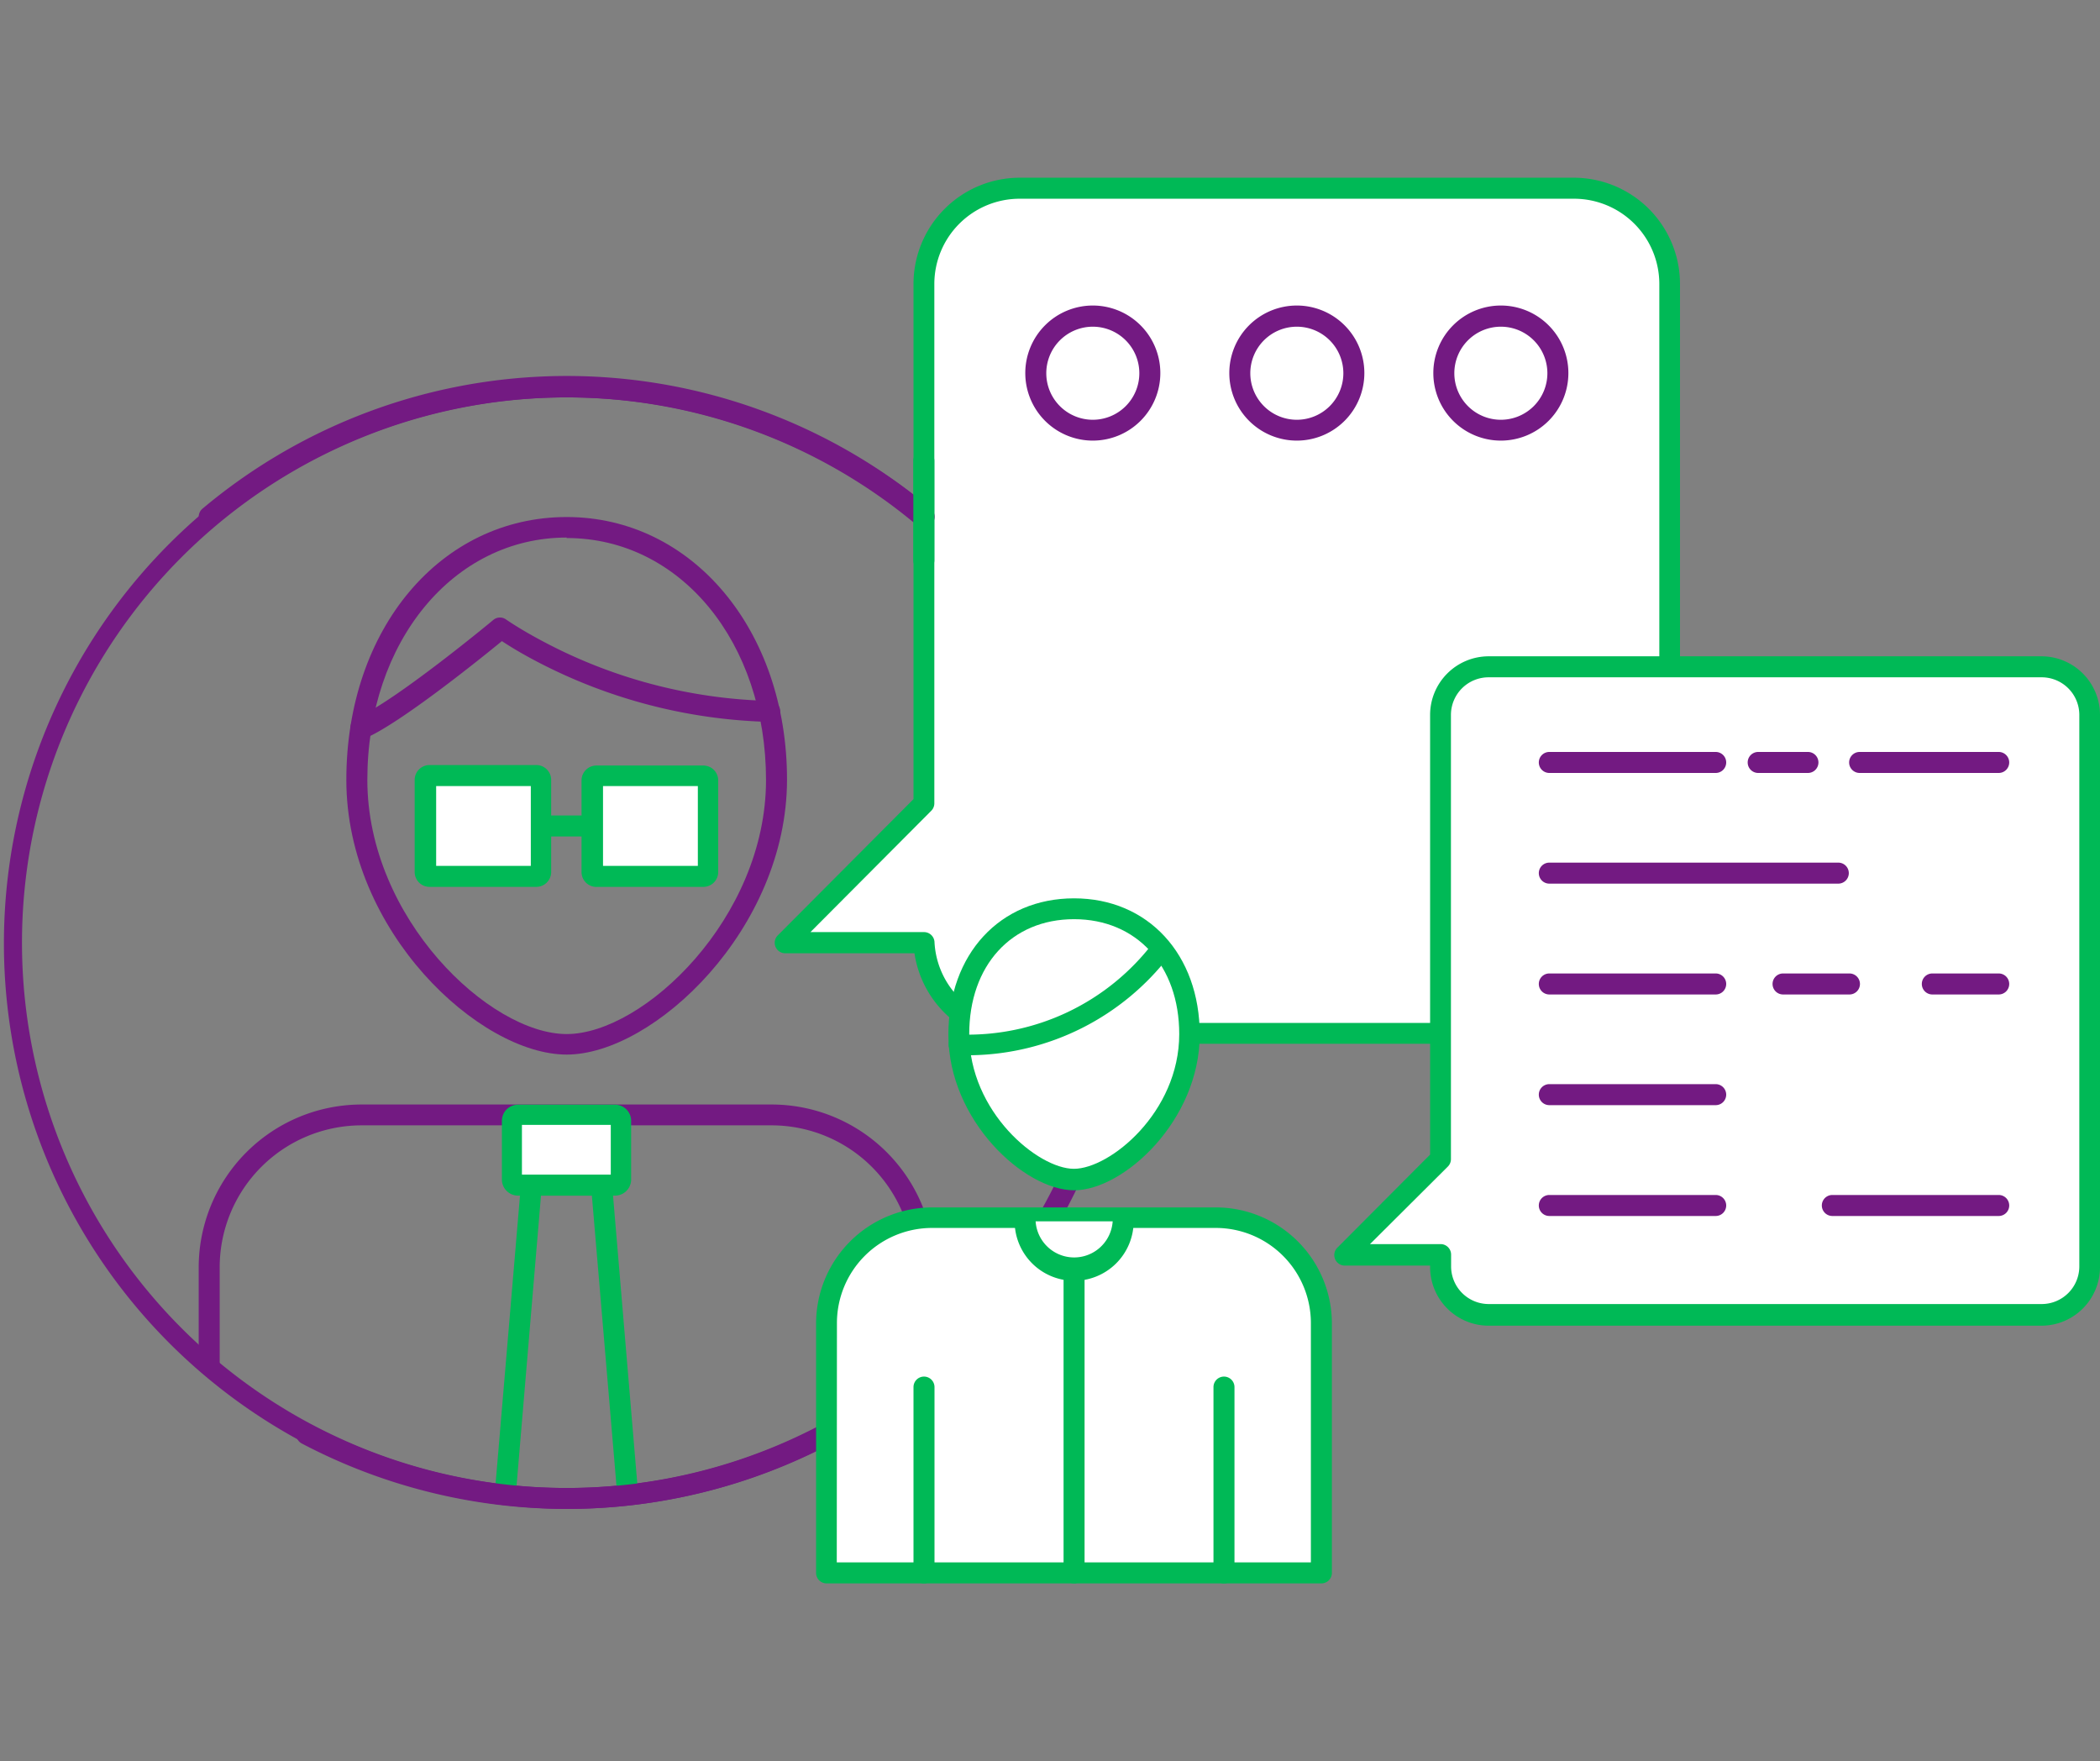 <svg id="Layer_1" data-name="Layer 1" xmlns="http://www.w3.org/2000/svg" viewBox="0 0 130 109"><rect x="0" y="0" width="130" height="109" fill="#808080" stroke="none"/><defs><style>.cls-1{fill:#731a82;}.cls-2{fill:#fff;}.cls-3{fill:#00b956;}</style></defs><title>consultation</title><path class="cls-1" d="M35.07,93.39a35.19,35.19,0,0,1-16.39-4.05.65.65,0,1,1,.61-1.15,33.75,33.75,0,1,0-5.91-55.72.65.65,0,1,1-.83-1A35.06,35.06,0,1,1,35.07,93.39Z"/><path class="cls-1" d="M57.2,85.52a.65.65,0,0,1-.65-.65V78.43a8.79,8.79,0,0,0-8.79-8.78H22.39a8.79,8.79,0,0,0-8.79,8.78v5.91a.65.65,0,1,1-1.3,0V78.43A10.09,10.09,0,0,1,22.39,68.36H47.77A10.09,10.09,0,0,1,57.85,78.43v6.44A.65.65,0,0,1,57.2,85.52Z"/><path class="cls-2" d="M57.2,58.34A5.94,5.94,0,0,0,63.12,64H97.44A5.94,5.94,0,0,0,103.37,58V17.57a5.94,5.94,0,0,0-5.93-5.92H63.12a5.94,5.94,0,0,0-5.93,5.92V49.72l-8.58,8.62H57.2"/><path class="cls-3" d="M97.44,64.6H63.12A6.57,6.57,0,0,1,56.61,59h-8a.65.65,0,0,1-.46-1.11l8.4-8.43V17.57A6.58,6.58,0,0,1,63.12,11H97.44A6.58,6.58,0,0,1,104,17.57V58A6.58,6.58,0,0,1,97.44,64.6ZM57.2,57.69a.65.65,0,0,1,.65.62,5.27,5.27,0,0,0,5.27,5H97.44A5.28,5.28,0,0,0,102.72,58V17.57a5.28,5.28,0,0,0-5.28-5.27H63.12a5.28,5.28,0,0,0-5.28,5.27V49.72a.65.65,0,0,1-.19.46l-7.48,7.51h7Z"/><path class="cls-1" d="M35.08,65.27c-5.39,0-13.64-7.62-13.64-17S27.31,32,35.08,32s13.64,7,13.64,16.25S40.47,65.27,35.08,65.27Zm0-32c-7,0-12.34,6.43-12.34,15S30.32,64,35.08,64s12.34-7.19,12.34-15.72S42.12,33.3,35.08,33.3Z"/><rect class="cls-2" x="36.69" y="48.01" width="7.16" height="6.24" rx="0.27" ry="0.27"/><path class="cls-3" d="M43.57,54.89H37A.92.92,0,0,1,36,54v-5.7a.92.92,0,0,1,.92-.92h6.62a.92.92,0,0,1,.92.92V54A.92.92,0,0,1,43.57,54.89Zm-6.24-1.3H43.2V48.65H37.33Z"/><rect class="cls-2" x="26.32" y="48.01" width="7.16" height="6.24" rx="0.27" ry="0.27"/><path class="cls-3" d="M33.2,54.89H26.59a.92.92,0,0,1-.92-.92v-5.7a.92.92,0,0,1,.92-.92H33.2a.92.92,0,0,1,.92.92V54A.92.92,0,0,1,33.2,54.89ZM27,53.59h5.86V48.65H27Z"/><path class="cls-1" d="M22.35,45.66a.65.65,0,0,1-.25-1.25c2.25-.92,8.4-6,8.46-6.06a.65.65,0,0,1,.78,0c.74.5,1.48.92,2,1.2a31.47,31.47,0,0,0,14.31,3.83.65.65,0,0,1,0,1.3h0a32.81,32.81,0,0,1-14.91-4c-.44-.24-1.05-.59-1.67-1-1.4,1.15-6.31,5.09-8.43,6A.64.64,0,0,1,22.35,45.66Z"/><path class="cls-3" d="M31.28,93.11h-.06a.65.65,0,0,1-.59-.7l1.62-19.12a.65.65,0,0,1,.65-.59h4.34a.65.65,0,0,1,.65.59L39.5,92.4a.65.65,0,0,1-.59.7.63.63,0,0,1-.7-.59L36.64,74H33.49L31.93,92.51A.65.65,0,0,1,31.28,93.11Z"/><circle class="cls-2" cx="67.65" cy="23.1" r="3.53"/><path class="cls-1" d="M67.65,27.27a4.18,4.18,0,1,1,4.18-4.18A4.18,4.18,0,0,1,67.65,27.27Zm0-7.05a2.88,2.88,0,1,0,2.88,2.88A2.88,2.88,0,0,0,67.65,20.22Z"/><circle class="cls-2" cx="80.28" cy="23.1" r="3.53"/><path class="cls-1" d="M80.28,27.27a4.18,4.18,0,1,1,4.18-4.18A4.18,4.18,0,0,1,80.28,27.27Zm0-7.05a2.88,2.88,0,1,0,2.88,2.88A2.88,2.88,0,0,0,80.28,20.22Z"/><circle class="cls-2" cx="92.91" cy="23.1" r="3.53"/><path class="cls-1" d="M92.91,27.27a4.18,4.18,0,1,1,4.18-4.18A4.18,4.18,0,0,1,92.91,27.27Zm0-7.05a2.88,2.88,0,1,0,2.88,2.88A2.88,2.88,0,0,0,92.91,20.22Z"/><path class="cls-3" d="M36.2,51.77H34a.65.65,0,0,1,0-1.3H36.2a.65.65,0,0,1,0,1.3Z"/><path class="cls-2" d="M73.62,64c0,5-4.4,9-7.13,9s-7.13-4-7.13-9,3.19-7.79,7.13-7.79S73.62,59.07,73.62,64Z"/><path class="cls-3" d="M66.49,73.67c-3.07,0-7.78-4.32-7.78-9.63,0-5,3.2-8.44,7.78-8.44s7.78,3.47,7.78,8.44C74.26,69.35,69.56,73.67,66.49,73.67Zm0-16.78C62.61,56.89,60,59.76,60,64c0,4.82,4.26,8.34,6.48,8.34S73,68.85,73,64C73,59.76,70.36,56.89,66.49,56.89Z"/><path class="cls-2" d="M59.38,64.63A15,15,0,0,0,71.9,58.69"/><path class="cls-3" d="M60.15,65.31a7.91,7.91,0,0,1-.85,0,.65.65,0,0,1-.57-.71.66.66,0,0,1,.72-.57,14.44,14.44,0,0,0,11.95-5.7.65.65,0,0,1,1,.81A15.77,15.77,0,0,1,60.15,65.31Z"/><path class="cls-2" d="M126.38,41.26H92.15a3,3,0,0,0-3,3v27.5l-5.93,6h5.93v.74a3,3,0,0,0,3,3h34.23a3,3,0,0,0,3-3V44.24A3,3,0,0,0,126.38,41.26Z"/><path class="cls-3" d="M126.38,82.05H92.15a3.63,3.63,0,0,1-3.62-3.62v-.1H83.25a.65.65,0,0,1-.46-1.11l5.74-5.76V44.24a3.63,3.63,0,0,1,3.62-3.62h34.23A3.63,3.63,0,0,1,130,44.24V78.43A3.63,3.63,0,0,1,126.38,82.05ZM84.81,77h4.37a.65.65,0,0,1,.65.65v.74a2.33,2.33,0,0,0,2.33,2.32h34.23a2.33,2.33,0,0,0,2.33-2.32V44.24a2.33,2.33,0,0,0-2.33-2.32H92.15a2.33,2.33,0,0,0-2.33,2.32v27.5a.65.65,0,0,1-.19.46Z"/><path class="cls-1" d="M113.8,54.69H95.91a.65.65,0,0,1,0-1.3H113.8a.65.65,0,0,1,0,1.3Z"/><path class="cls-1" d="M106.21,61.55H95.91a.65.65,0,0,1,0-1.3h10.3a.65.65,0,0,1,0,1.3Z"/><path class="cls-1" d="M123.73,61.55h-4.11a.65.65,0,0,1,0-1.3h4.11a.65.65,0,0,1,0,1.3Z"/><path class="cls-1" d="M114.49,61.55h-4.11a.65.65,0,0,1,0-1.3h4.11a.65.65,0,0,1,0,1.3Z"/><path class="cls-1" d="M106.21,68.4H95.91a.65.65,0,0,1,0-1.3h10.3a.65.65,0,0,1,0,1.3Z"/><path class="cls-1" d="M106.21,75.26H95.91a.65.65,0,0,1,0-1.3h10.3a.65.65,0,0,1,0,1.3Z"/><path class="cls-1" d="M123.73,75.26h-10.3a.65.65,0,0,1,0-1.3h10.3a.65.65,0,0,1,0,1.3Z"/><path class="cls-1" d="M106.21,47.84H95.91a.65.65,0,0,1,0-1.3h10.3a.65.65,0,0,1,0,1.3Z"/><path class="cls-1" d="M111.92,47.84h-3.08a.65.65,0,0,1,0-1.3h3.08a.65.65,0,0,1,0,1.3Z"/><path class="cls-1" d="M123.73,47.84h-8.61a.65.65,0,0,1,0-1.3h8.61a.65.65,0,0,1,0,1.3Z"/><rect class="cls-2" x="31.66" y="68.97" width="6.8" height="4.36" rx="0.4" ry="0.4"/><path class="cls-3" d="M38.07,74h-6a1,1,0,0,1-1-1V69.37a1,1,0,0,1,1-1h6a1,1,0,0,1,1,1v3.57A1,1,0,0,1,38.07,74Zm-5.76-1.3h5.5V69.62h-5.5Z"/><path class="cls-1" d="M35.08,93.39A35,35,0,1,1,57.61,31.47a.65.65,0,1,1-.83,1,33.75,33.75,0,1,0-5.91,55.72.65.65,0,1,1,.61,1.15A35.18,35.18,0,0,1,35.08,93.39Z"/><path class="cls-2" d="M81.8,97.35V81.91a6.55,6.55,0,0,0-6.53-6.53H57.7a6.55,6.55,0,0,0-6.53,6.53V97.35Z"/><path class="cls-3" d="M81.8,98H51.17a.65.65,0,0,1-.65-.65V81.91a7.19,7.19,0,0,1,7.18-7.18H75.27a7.19,7.19,0,0,1,7.18,7.18V97.35A.65.65,0,0,1,81.8,98Zm-30-1.3H81.15V81.91A5.89,5.89,0,0,0,75.27,76H57.7a5.89,5.89,0,0,0-5.89,5.88Z"/><path class="cls-3" d="M66.49,98a.65.65,0,0,1-.65-.65V78.56a.65.65,0,1,1,1.3,0V97.35A.65.65,0,0,1,66.49,98Z"/><path class="cls-3" d="M75.77,98a.65.65,0,0,1-.65-.65V85.85a.65.65,0,1,1,1.3,0v11.5A.65.65,0,0,1,75.77,98Z"/><path class="cls-3" d="M57.2,98a.65.65,0,0,1-.65-.65V85.85a.65.65,0,1,1,1.3,0v11.5A.65.65,0,0,1,57.2,98Z"/><path class="cls-2" d="M69.52,75.59a3,3,0,0,1-6.07,0"/><path class="cls-3" d="M66.49,79.27a3.69,3.69,0,0,1-3.68-3.68.65.65,0,1,1,1.3,0,2.39,2.39,0,0,0,4.77,0,.65.65,0,1,1,1.3,0A3.69,3.69,0,0,1,66.49,79.27Z"/><path class="cls-3" d="M57.19,35.33a.65.65,0,0,1-.65-.65V28.52a.65.65,0,1,1,1.3,0v6.16A.65.65,0,0,1,57.19,35.33Z"/></svg>